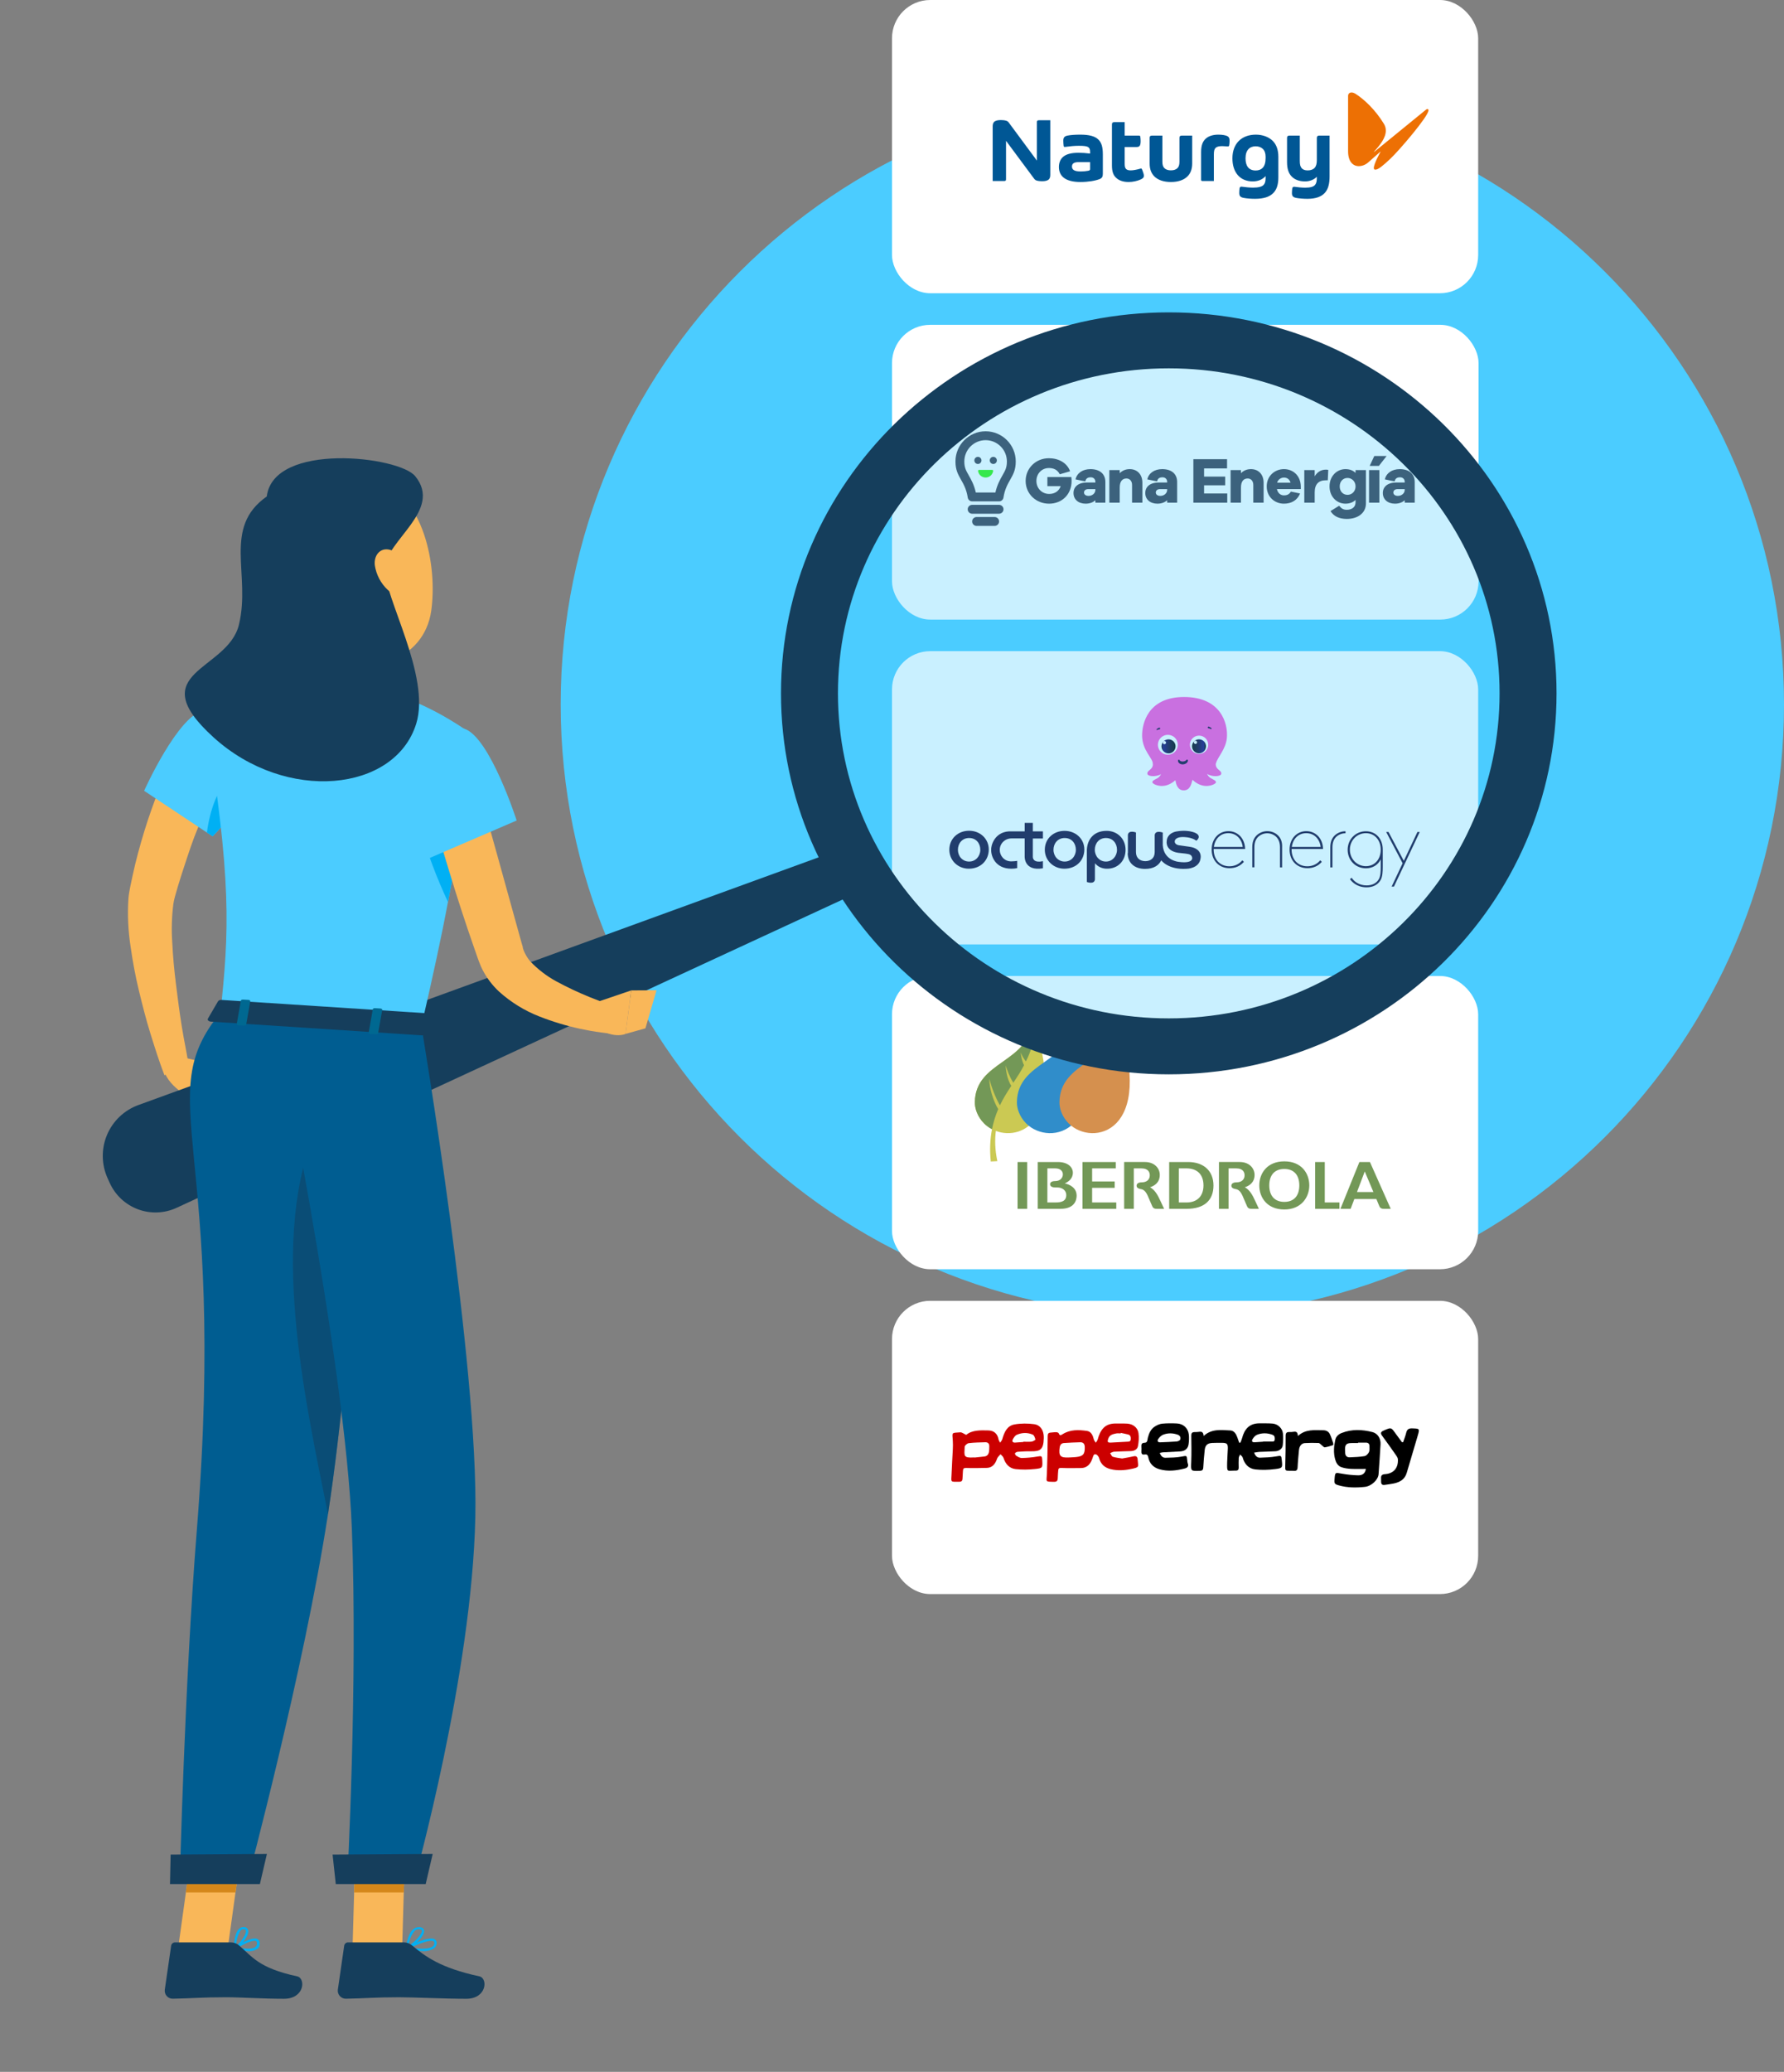 <svg fill="none" height="325" viewBox="0 0 280 325" width="280" xmlns="http://www.w3.org/2000/svg">
<rect x="0" y="0" width="280" height="325" fill="#808080" stroke="none"/>
<g clip-path="url(#clip0_1601_14269)">
<path d="M184 206.5C237.019 206.5 280 163.519 280 110.5C280 57.481 237.019 14.5 184 14.5C130.981 14.5 88 57.481 88 110.5C88 163.519 130.981 206.5 184 206.5Z" fill="#4BCCFF"></path>
<rect fill="white" height="46" rx="6" width="92" x="140"></rect>
<path d="M223.795 17.215C223.891 17.13 223.976 17.098 224.04 17.098C224.136 17.098 224.2 17.172 224.2 17.311C224.2 18.238 219.575 23.63 218.221 24.899C217.113 25.943 216.324 26.614 215.866 26.614C215.717 26.614 215.621 26.539 215.621 26.359C215.621 25.666 216.665 23.833 216.665 23.833V23.779L214.736 25.485C214.289 25.879 213.745 26.06 213.255 26.06C212.36 26.06 211.582 25.357 211.582 23.737V15.052C211.582 14.689 211.827 14.508 212.136 14.508C212.317 14.508 212.53 14.583 212.743 14.71C214.097 15.574 215.855 17.204 217.209 19.432C217.422 19.783 217.507 20.135 217.507 20.486C217.507 21.616 216.601 22.756 215.664 23.779V23.843L223.795 17.215Z" fill="#ED7004"></path>
<path d="M169.518 21.121C168.746 21.121 168.045 21.172 167.547 21.27C167.049 21.369 166.888 21.599 166.888 22.059C166.888 22.339 166.912 22.69 166.944 22.904C166.963 23.026 167.03 23.067 167.189 23.044C167.97 22.934 168.669 22.871 169.319 22.871C170.159 22.871 170.589 22.924 170.832 23.107C171.022 23.249 171.09 23.477 171.09 23.848V24.088C170.476 24.009 169.782 23.963 169.287 23.963C168.12 23.963 167.295 24.187 166.795 24.658C166.406 25.024 166.196 25.559 166.196 26.199C166.196 27.631 167.219 28.551 169.571 28.551C170.769 28.551 171.91 28.363 172.59 28.091C172.961 27.942 173.091 27.714 173.091 27.265V24.245C173.091 23.05 172.881 22.358 172.374 21.874C171.831 21.356 170.945 21.121 169.518 21.121M171.09 26.526C171.09 26.68 171.015 26.744 170.794 26.788C170.457 26.854 170.034 26.895 169.627 26.895C168.588 26.895 168.247 26.611 168.247 26.122C168.247 25.926 168.305 25.778 168.417 25.667C168.582 25.503 168.879 25.428 169.326 25.428H171.09L171.09 26.526ZM162.743 19.152V25.193C161.155 23.043 159.453 20.739 158.345 19.249C158.223 19.085 158.122 18.995 157.918 18.934C157.683 18.865 157.365 18.833 157.111 18.833C156.601 18.833 156.235 18.915 156.025 19.123C155.874 19.273 155.8 19.504 155.8 19.834V28.399H157.592C157.829 28.399 157.896 28.327 157.896 28.108V22.089C159.35 24.052 161.042 26.339 162.294 28.014C162.418 28.179 162.53 28.271 162.721 28.328C162.957 28.397 163.275 28.429 163.528 28.429C164.038 28.429 164.404 28.348 164.614 28.14C164.766 27.99 164.84 27.759 164.84 27.428V18.864H163.044C162.833 18.864 162.743 18.941 162.743 19.152M179.238 26.562C179.2 26.477 179.161 26.436 179.087 26.436C179.062 26.436 179.027 26.443 178.975 26.457C178.451 26.608 177.867 26.726 177.473 26.726C177.107 26.726 176.881 26.654 176.736 26.506C176.578 26.344 176.52 26.095 176.52 25.689V23.062H178.375C178.658 23.062 178.812 22.991 178.904 22.83C178.989 22.679 179.025 22.45 179.025 22.125C179.025 21.884 179 21.577 178.969 21.425C178.947 21.313 178.889 21.272 178.747 21.272H176.52V19.163H174.9C174.609 19.163 174.519 19.281 174.519 19.536V25.956C174.519 26.907 174.734 27.461 175.139 27.858C175.591 28.302 176.249 28.55 177.138 28.55C177.812 28.55 178.481 28.391 178.996 28.168C179.394 27.996 179.535 27.83 179.535 27.571C179.535 27.47 179.511 27.358 179.475 27.233C179.423 27.058 179.322 26.749 179.237 26.561M207.024 21.272C206.786 21.272 206.677 21.402 206.677 21.645V25.114C206.677 25.683 206.571 26.07 206.332 26.33C206.089 26.594 205.711 26.731 205.24 26.731C204.816 26.731 204.505 26.612 204.306 26.39C204.091 26.148 204.004 25.812 204.004 25.239V21.272H202.357C202.087 21.272 202.003 21.426 202.003 21.631V25.431C202.003 26.491 202.248 27.193 202.733 27.691C203.206 28.177 203.907 28.456 204.833 28.456C205.652 28.456 206.315 28.115 206.677 27.727V27.912C206.677 28.392 206.612 28.752 206.401 29.001C206.147 29.3 205.673 29.441 204.845 29.441C204.305 29.441 203.667 29.372 203.161 29.3C202.944 29.269 202.846 29.391 202.818 29.581C202.793 29.745 202.77 30.058 202.77 30.267C202.77 30.701 202.893 30.936 203.435 31.044C203.891 31.134 204.611 31.188 205.207 31.188C206.486 31.188 207.367 30.862 207.907 30.284C208.459 29.692 208.679 28.841 208.679 27.64V21.272L207.024 21.272ZM197.117 21.121C194.86 21.121 193.429 22.532 193.429 24.84C193.429 27.004 194.582 28.456 196.632 28.456C197.495 28.456 198.18 28.132 198.637 27.621V27.93C198.637 28.43 198.552 28.773 198.316 29.015C198.032 29.303 197.47 29.432 196.669 29.432C196.14 29.432 195.466 29.366 194.893 29.284C194.702 29.256 194.58 29.331 194.546 29.562C194.518 29.764 194.502 30.064 194.502 30.248C194.502 30.721 194.642 30.931 195.179 31.039C195.664 31.137 196.354 31.187 196.966 31.187C198.348 31.187 199.266 30.879 199.856 30.27C200.396 29.713 200.638 28.905 200.638 27.853V24.601C200.638 23.487 200.322 22.679 199.776 22.12C199.154 21.483 198.163 21.121 197.117 21.121M198.637 24.78C198.637 25.481 198.493 26.009 198.169 26.339C197.917 26.596 197.551 26.744 197.08 26.744C195.953 26.744 195.487 25.983 195.487 24.84C195.487 23.544 196.142 22.95 197.078 22.95C197.543 22.95 197.94 23.102 198.205 23.36C198.489 23.637 198.637 24.05 198.637 24.58L198.637 24.78ZM185.115 21.645V25.376C185.115 25.857 185.011 26.166 184.8 26.375C184.577 26.595 184.237 26.721 183.775 26.721C183.314 26.721 182.974 26.595 182.751 26.375C182.54 26.166 182.436 25.857 182.436 25.376V21.272H180.818C180.528 21.272 180.436 21.39 180.436 21.645V25.636C180.436 26.537 180.698 27.198 181.179 27.675C181.755 28.245 182.645 28.55 183.775 28.55C184.906 28.55 185.795 28.245 186.372 27.675C186.853 27.198 187.116 26.537 187.116 25.636V21.272H185.496C185.206 21.272 185.115 21.39 185.115 21.645M192.567 21.324C192.313 21.215 191.83 21.121 191.228 21.121C190.439 21.121 189.735 21.309 189.246 21.747C188.791 22.152 188.515 22.762 188.515 23.845V28.2C188.515 28.345 188.603 28.399 188.72 28.399H190.516V24.221C190.516 23.662 190.596 23.407 190.774 23.218C190.966 23.013 191.3 22.922 191.826 22.922C192.026 22.922 192.333 22.942 192.67 22.968C192.837 22.98 192.891 22.929 192.919 22.795C192.954 22.628 192.984 22.327 192.984 22.075C192.984 21.676 192.867 21.453 192.568 21.324" fill="#005795"></path>
<rect fill="white" height="46.237" rx="6" width="92.061" x="140" y="50.954"></rect>
<path clip-rule="evenodd" d="M168.145 74.834C168.176 75.078 168.186 75.282 168.186 75.455C168.186 77.523 166.709 79.01 164.652 79.01C162.584 79.01 160.975 77.451 160.975 75.445C160.975 73.448 162.574 71.88 164.621 71.88C166.139 71.88 167.473 72.593 167.952 73.927L166.332 74.396C165.935 73.622 165.283 73.418 164.621 73.418C163.511 73.418 162.665 74.294 162.665 75.445C162.665 76.606 163.531 77.482 164.672 77.482C165.568 77.482 166.22 77.014 166.475 76.26H164.387V74.834H168.145Z" fill="#363546" fill-rule="evenodd"></path>
<path clip-rule="evenodd" d="M171.92 76.839V76.727H170.8C170.392 76.727 170.137 76.941 170.137 77.257C170.137 77.583 170.423 77.786 170.85 77.786C171.411 77.786 171.92 77.409 171.92 76.839ZM173.489 75.617V78.856H171.92V78.479C171.563 78.784 171.075 79.009 170.392 79.009C169.251 79.009 168.487 78.347 168.487 77.338C168.487 76.34 169.251 75.688 170.616 75.688H171.92V75.586C171.92 75.159 171.625 74.873 171.197 74.873C170.708 74.873 170.423 75.067 170.341 75.515L168.803 75.199C169.027 74.211 169.924 73.59 171.146 73.59C172.582 73.59 173.489 74.313 173.489 75.617Z" fill="#363546" fill-rule="evenodd"></path>
<path clip-rule="evenodd" d="M179.297 75.719V78.856H177.677V76.065C177.677 75.464 177.321 75.057 176.801 75.057C176.16 75.057 175.742 75.495 175.742 76.483V78.856H174.112V73.743H175.742V74.231C176.129 73.824 176.669 73.59 177.311 73.59C178.502 73.59 179.297 74.435 179.297 75.719Z" fill="#363546" fill-rule="evenodd"></path>
<path clip-rule="evenodd" d="M183.186 76.839V76.727H182.065C181.658 76.727 181.403 76.941 181.403 77.257C181.403 77.583 181.688 77.786 182.116 77.786C182.676 77.786 183.186 77.409 183.186 76.839ZM184.754 75.617V78.856H183.186V78.479C182.829 78.784 182.34 79.009 181.658 79.009C180.517 79.009 179.753 78.347 179.753 77.338C179.753 76.34 180.517 75.688 181.882 75.688H183.186V75.586C183.186 75.159 182.89 74.873 182.463 74.873C181.973 74.873 181.688 75.067 181.607 75.515L180.069 75.199C180.293 74.211 181.189 73.59 182.411 73.59C183.848 73.59 184.754 74.313 184.754 75.617Z" fill="#363546" fill-rule="evenodd"></path>
<path clip-rule="evenodd" d="M192.618 78.857H187.301V72.032H192.587V73.479H188.981V74.762H192.292V76.127H188.981V77.41H192.618V78.857Z" fill="#363546" fill-rule="evenodd"></path>
<path clip-rule="evenodd" d="M198.325 75.719V78.856H196.706V76.065C196.706 75.464 196.349 75.057 195.83 75.057C195.188 75.057 194.77 75.495 194.77 76.483V78.856H193.141V73.743H194.77V74.231C195.157 73.824 195.697 73.59 196.339 73.59C197.531 73.59 198.325 74.435 198.325 75.719Z" fill="#363546" fill-rule="evenodd"></path>
<path clip-rule="evenodd" d="M200.442 75.719H202.551C202.398 75.169 201.991 74.914 201.522 74.914C201.064 74.914 200.595 75.199 200.442 75.719ZM204.16 76.717H200.412C200.544 77.328 200.962 77.705 201.512 77.705C201.889 77.705 202.327 77.613 202.602 77.114L204.048 77.409C203.61 78.489 202.683 79.009 201.512 79.009C200.035 79.009 198.812 77.919 198.812 76.299C198.812 74.69 200.035 73.59 201.522 73.59C202.968 73.59 204.129 74.629 204.16 76.299V76.717Z" fill="#363546" fill-rule="evenodd"></path>
<path clip-rule="evenodd" d="M208.47 73.712L208.398 75.341H208.103C206.962 75.341 206.341 75.932 206.341 77.257V78.856H204.711V73.742H206.341V74.72C206.707 74.109 207.268 73.671 208.103 73.671C208.246 73.671 208.347 73.681 208.47 73.712Z" fill="#363546" fill-rule="evenodd"></path>
<path clip-rule="evenodd" d="M212.755 76.299C212.755 75.515 212.165 74.975 211.503 74.975C210.79 74.975 210.27 75.515 210.27 76.299C210.27 77.094 210.79 77.623 211.503 77.623C212.165 77.623 212.755 77.094 212.755 76.299ZM214.385 78.958C214.385 80.537 213.041 81.402 211.38 81.402C210.209 81.402 209.323 80.995 208.824 80.17L210.178 79.334C210.555 79.793 210.851 79.966 211.38 79.966C212.114 79.966 212.755 79.599 212.755 78.795V78.418C212.368 78.795 211.839 79.009 211.167 79.009C209.812 79.009 208.671 77.919 208.671 76.299C208.671 74.69 209.812 73.59 211.167 73.59C211.839 73.59 212.368 73.804 212.755 74.18V73.743H214.385V78.958Z" fill="#363546" fill-rule="evenodd"></path>
<path clip-rule="evenodd" d="M214.973 73.081L215.696 71.533H217.631L216.419 73.081H214.973ZM214.871 78.857H216.491V73.743H214.871V78.857Z" fill="#363546" fill-rule="evenodd"></path>
<path clip-rule="evenodd" d="M220.471 76.839V76.727H219.35C218.943 76.727 218.688 76.941 218.688 77.257C218.688 77.583 218.973 77.786 219.401 77.786C219.961 77.786 220.471 77.409 220.471 76.839ZM222.039 75.617V78.856H220.471V78.479C220.114 78.784 219.625 79.009 218.943 79.009C217.802 79.009 217.038 78.347 217.038 77.338C217.038 76.34 217.802 75.688 219.167 75.688H220.471V75.586C220.471 75.159 220.175 74.873 219.748 74.873C219.258 74.873 218.973 75.067 218.892 75.515L217.354 75.199C217.578 74.211 218.474 73.59 219.697 73.59C221.133 73.59 222.039 74.313 222.039 75.617Z" fill="#363546" fill-rule="evenodd"></path>
<path clip-rule="evenodd" d="M153.654 73.711C153.564 73.711 153.495 73.791 153.507 73.88C153.59 74.461 154.089 74.907 154.692 74.907C155.295 74.907 155.794 74.461 155.877 73.88C155.889 73.791 155.82 73.711 155.73 73.711H153.654Z" fill="#2EF302" fill-rule="evenodd"></path>
<path clip-rule="evenodd" d="M153.484 71.665C153.176 71.665 152.926 71.915 152.926 72.223C152.926 72.532 153.176 72.782 153.484 72.782C153.792 72.782 154.042 72.532 154.042 72.223C154.042 71.915 153.792 71.665 153.484 71.665Z" fill="#363546" fill-rule="evenodd"></path>
<path clip-rule="evenodd" d="M155.901 71.665C155.593 71.665 155.343 71.915 155.343 72.223C155.343 72.532 155.593 72.782 155.901 72.782C156.209 72.782 156.459 72.532 156.459 72.223C156.459 71.915 156.209 71.665 155.901 71.665Z" fill="#363546" fill-rule="evenodd"></path>
<path clip-rule="evenodd" d="M157.347 74.551C156.965 75.224 156.502 76.038 156.228 77.256H153.155C152.882 76.039 152.419 75.224 152.037 74.551C151.61 73.8 151.352 73.346 151.352 72.386C151.352 70.544 152.85 69.046 154.692 69.046C156.533 69.046 158.032 70.544 158.032 72.386C158.032 73.347 157.774 73.8 157.347 74.551ZM154.692 67.654C152.083 67.654 149.961 69.777 149.961 72.386C149.961 73.714 150.362 74.42 150.827 75.239C151.232 75.951 151.69 76.757 151.891 78.058C151.944 78.397 152.236 78.647 152.579 78.647H156.804C157.147 78.647 157.439 78.397 157.492 78.058C157.694 76.757 158.152 75.951 158.557 75.239C159.022 74.421 159.423 73.714 159.423 72.386C159.423 69.777 157.301 67.654 154.692 67.654Z" fill="#363546" fill-rule="evenodd"></path>
<path clip-rule="evenodd" d="M156.804 79.193H152.579C152.194 79.193 151.883 79.505 151.883 79.889C151.883 80.273 152.194 80.585 152.579 80.585H156.804C157.188 80.585 157.5 80.273 157.5 79.889C157.5 79.505 157.188 79.193 156.804 79.193Z" fill="#363546" fill-rule="evenodd"></path>
<path clip-rule="evenodd" d="M156.109 81.103H153.275C152.891 81.103 152.579 81.415 152.579 81.799C152.579 82.183 152.891 82.495 153.275 82.495H156.109C156.493 82.495 156.805 82.183 156.805 81.799C156.805 81.415 156.493 81.103 156.109 81.103Z" fill="#363546" fill-rule="evenodd"></path>
<rect fill="white" height="46" rx="6" width="92" x="140" y="102.145"></rect>
<path d="M155.188 133.253C155.188 134.925 153.954 136.268 152.054 136.268C150.329 136.268 149 134.958 149 133.3C149 131.547 150.36 130.316 152.102 130.316C153.843 130.316 155.188 131.581 155.188 133.253ZM152.102 135.148C153.13 135.148 153.859 134.311 153.859 133.3C153.859 132.29 153.209 131.453 152.102 131.453C151.026 131.453 150.345 132.29 150.345 133.3C150.346 134.311 151.057 135.148 152.102 135.148Z" fill="#10002F"></path>
<path d="M170.187 133.254C170.187 134.926 168.953 136.269 167.053 136.269C165.328 136.269 163.983 134.959 163.983 133.301C163.983 131.548 165.344 130.333 167.085 130.333C168.826 130.333 170.187 131.581 170.187 133.254ZM167.101 135.148C168.13 135.148 168.858 134.311 168.858 133.301C168.858 132.291 168.209 131.454 167.101 131.454C166.025 131.454 165.344 132.291 165.344 133.301C165.345 134.311 166.072 135.148 167.101 135.148Z" fill="#10002F"></path>
<path d="M177.023 133.838C177.023 133.838 177.023 131.565 177.023 130.964C177.133 130.143 178.288 130.586 178.288 130.586V133.664C178.288 134.627 178.954 135.085 179.76 135.085C180.567 135.085 181.231 134.627 181.231 133.664C181.231 133.664 181.231 131.565 181.231 130.982C181.341 130.16 182.496 130.603 182.496 130.603V132.577C182.654 135.007 184.996 135.196 184.996 135.196C187.322 135.512 187.116 134.564 187.116 134.564C187.053 134.092 186.706 133.98 186.072 133.901C185.693 133.853 185.359 133.822 185.359 133.822C182.86 133.664 183.112 132.022 183.112 132.022C183.144 130.633 184.631 130.428 184.631 130.428C185.944 130.192 186.878 130.428 186.878 130.428C188.919 130.854 187.922 131.817 187.748 131.88C187.748 131.88 187.211 131.376 185.928 131.311C184.362 131.216 184.378 131.959 184.378 131.959C184.331 132.495 185.027 132.591 185.027 132.591L186.704 132.827C188.698 133.111 188.445 134.516 188.445 134.516C188.319 136.284 186.214 136.284 186.214 136.284C183.334 136.457 182.259 134.958 182.259 134.958C181.864 135.764 181.057 136.3 179.712 136.3C178.115 136.3 176.991 135.416 176.991 133.806" fill="#10002F"></path>
<path d="M158.337 130.413C156.042 130.571 155.505 132.702 155.568 133.334C155.537 134.265 156.186 136.27 158.733 136.27C159.065 136.27 159.383 136.239 159.651 136.176V135.039C159.414 135.087 159.114 135.102 158.765 135.118C157.578 135.15 156.897 134.171 156.913 133.318C156.913 132.324 157.72 131.518 158.765 131.518H160.822V134.327C160.822 134.327 160.68 136.71 163.687 136.206V135.085C162.01 135.448 162.105 134.39 162.105 134.39V131.532H163.687V130.412H162.105V129.086H160.824V130.412H158.337V130.413Z" fill="#10002F"></path>
<path d="M171.848 137.973C171.737 138.794 170.582 138.351 170.582 138.351V133.301C170.661 131.691 171.626 130.364 173.621 130.333C175.378 130.301 176.643 131.595 176.659 133.269C176.675 135.038 175.425 136.348 173.605 136.269C172.955 136.237 172.307 135.969 171.863 135.416C171.848 135.4 171.848 137.389 171.848 137.973ZM173.573 135.148C174.586 135.148 175.314 134.311 175.314 133.301C175.314 132.29 174.665 131.453 173.573 131.453C172.497 131.453 171.832 132.29 171.832 133.301C171.832 134.311 172.56 135.148 173.573 135.148Z" fill="#10002F"></path>
<path d="M194.934 135.005C194.445 135.573 193.748 135.889 192.956 135.889C192.212 135.889 191.596 135.621 191.136 135.131C190.725 134.658 190.487 134.011 190.487 133.284V133.174H195.423V133.126C195.391 132.368 195.138 131.69 194.678 131.184C194.189 130.664 193.539 130.379 192.795 130.379C191.277 130.379 190.169 131.594 190.169 133.268C190.169 134.989 191.324 136.189 192.969 136.189C193.871 136.189 194.645 135.858 195.2 135.226L195.232 135.194L194.995 134.958L194.934 135.005ZM190.52 132.858C190.694 131.548 191.58 130.696 192.782 130.696C193.4 130.696 193.953 130.916 194.364 131.344C194.743 131.738 194.982 132.275 195.045 132.858H190.52Z" fill="#10002F"></path>
<path d="M200.646 131.106C200.204 130.648 199.57 130.379 198.905 130.379C198.24 130.379 197.608 130.647 197.164 131.106C196.753 131.547 196.546 132.116 196.546 132.906V136.047H196.878V132.921C196.878 132.226 197.052 131.722 197.415 131.328C197.778 130.95 198.333 130.711 198.886 130.711C199.439 130.711 200.009 130.948 200.357 131.328C200.72 131.722 200.894 132.228 200.894 132.921V136.063H201.226V132.921C201.262 132.132 201.057 131.548 200.646 131.106Z" fill="#10002F"></path>
<path d="M211.153 130.396C210.488 130.396 209.856 130.664 209.412 131.123C209.001 131.564 208.794 132.133 208.794 132.923V136.065H209.126V132.923C209.126 132.228 209.3 131.724 209.663 131.33C210.026 130.951 210.581 130.713 211.134 130.713H211.181V130.398C211.185 130.396 211.153 130.396 211.153 130.396Z" fill="#10002F"></path>
<path d="M207.164 135.005C206.674 135.573 205.977 135.889 205.186 135.889C204.441 135.889 203.825 135.621 203.365 135.131C202.955 134.658 202.716 134.011 202.716 133.284V133.174H207.652V133.126C207.621 132.368 207.368 131.69 206.908 131.184C206.418 130.664 205.769 130.379 205.025 130.379C203.506 130.379 202.398 131.594 202.398 133.268C202.398 134.989 203.553 136.189 205.198 136.189C206.101 136.189 206.875 135.858 207.429 135.226L207.461 135.194L207.224 134.958L207.164 135.005ZM202.751 132.858C202.925 131.548 203.811 130.696 205.013 130.696C205.631 130.696 206.184 130.916 206.595 131.344C206.974 131.738 207.213 132.275 207.276 132.858H202.751Z" fill="#10002F"></path>
<path d="M222.466 130.507L220.33 135.037L217.925 130.507H217.562L220.14 135.415L218.415 139.077H218.78L222.829 130.507H222.466Z" fill="#10002F"></path>
<path d="M214.38 130.396C213.589 130.396 212.862 130.696 212.323 131.249C211.802 131.785 211.516 132.512 211.516 133.301C211.516 134.091 211.8 134.816 212.323 135.354C212.844 135.905 213.589 136.206 214.38 136.206C215.425 136.206 216.264 135.702 216.706 134.802V136.002C216.706 136.665 216.69 137.422 216.406 137.912C216.043 138.544 215.362 138.891 214.491 138.891C213.32 138.891 212.528 138.275 212.181 137.739L212.149 137.691L211.881 137.896L211.896 137.928C212.102 138.227 212.893 139.19 214.475 139.19C215.472 139.19 216.232 138.812 216.675 138.07C216.991 137.534 217.022 136.712 217.022 135.97V133.335V133.319V133.303C217.038 131.58 215.946 130.396 214.38 130.396ZM216.706 133.284C216.706 134.815 215.741 135.872 214.38 135.872C212.972 135.872 211.865 134.736 211.865 133.284C211.865 131.832 212.972 130.696 214.38 130.696C215.741 130.696 216.706 131.769 216.706 133.284Z" fill="#10002F"></path>
<path d="M190.854 119.736C191.047 118.834 192.387 117.548 192.556 115.776C192.774 113.458 191.596 109.336 185.845 109.336C180.094 109.336 179.253 113.593 179.253 115.365C179.253 117.745 181.004 118.97 180.923 119.816L180.942 119.835C180.986 120.749 180.026 120.805 180.076 121.364C180.12 121.806 181.365 121.917 182.227 121.445C182.089 121.706 181.903 121.941 181.659 122.072C181.217 122.321 180.861 122.439 180.861 122.712C180.861 122.985 182.189 123.675 183.56 123.004C183.895 122.843 184.203 122.635 184.477 122.382C184.488 122.423 184.496 122.464 184.502 122.507C184.57 122.898 184.794 123.981 185.779 123.981C186.763 123.981 186.962 123.03 187.125 122.464L187.163 122.321C187.447 122.603 187.777 122.835 188.141 123.005C189.512 123.677 190.846 122.986 190.846 122.713C190.846 122.441 190.484 122.323 190.042 122.074C189.786 121.936 189.587 121.683 189.449 121.402C190.309 121.924 191.636 121.818 191.68 121.364C191.736 120.792 190.727 120.749 190.821 119.766L190.854 119.736Z" fill="#FF48D3"></path>
<path d="M183.296 118.389C184.16 118.389 184.86 117.69 184.86 116.828C184.86 115.966 184.16 115.268 183.296 115.268C182.432 115.268 181.731 115.966 181.731 116.828C181.731 117.69 182.432 118.389 183.296 118.389Z" fill="white"></path>
<path d="M183.402 118.178C184.011 118.178 184.505 117.685 184.505 117.078C184.505 116.47 184.011 115.978 183.402 115.978C182.793 115.978 182.299 116.47 182.299 117.078C182.299 117.685 182.793 118.178 183.402 118.178Z" fill="url(#paint0_linear_1601_14269)"></path>
<path d="M182.76 116.741C182.898 116.741 183.01 116.63 183.01 116.492C183.01 116.355 182.898 116.243 182.76 116.243C182.623 116.243 182.511 116.355 182.511 116.492C182.511 116.63 182.623 116.741 182.76 116.741Z" fill="white"></path>
<path d="M188.192 118.264C188.987 118.264 189.632 117.621 189.632 116.828C189.632 116.034 188.987 115.392 188.192 115.392C187.397 115.392 186.753 116.034 186.753 116.828C186.753 117.621 187.397 118.264 188.192 118.264Z" fill="white"></path>
<path d="M188.187 118.164C188.793 118.164 189.284 117.675 189.284 117.07C189.284 116.466 188.793 115.977 188.187 115.977C187.582 115.977 187.091 116.466 187.091 117.07C187.091 117.675 187.582 118.164 188.187 118.164Z" fill="url(#paint1_linear_1601_14269)"></path>
<path d="M187.626 116.697C187.767 116.697 187.882 116.583 187.882 116.442C187.882 116.301 187.767 116.187 187.626 116.187C187.485 116.187 187.37 116.301 187.37 116.442C187.37 116.583 187.485 116.697 187.626 116.697Z" fill="white"></path>
<path d="M189.738 113.987L189.844 114.037L189.944 114.088L190.043 114.143C190.08 114.17 190.113 114.201 190.143 114.236C190.17 114.276 190.162 114.331 190.124 114.361C190.092 114.383 190.05 114.383 190.018 114.361L190.005 114.348L189.944 114.316L189.857 114.285L189.764 114.26L189.67 114.241C189.596 114.228 189.547 114.159 189.558 114.085C189.574 114.014 189.642 113.968 189.715 113.979L189.738 113.987Z" fill="#10002F"></path>
<path d="M181.969 114.41L181.876 114.423L181.783 114.442L181.69 114.473C181.664 114.478 181.641 114.489 181.622 114.505H181.609C181.579 114.527 181.538 114.52 181.516 114.492C181.5 114.467 181.5 114.435 181.516 114.412C181.544 114.38 181.576 114.35 181.609 114.325L181.702 114.257L181.802 114.207C181.833 114.186 181.867 114.17 181.901 114.156H181.908C181.974 114.129 182.051 114.159 182.081 114.224C182.105 114.29 182.075 114.364 182.013 114.397L181.969 114.41Z" fill="#10002F"></path>
<path d="M185.16 119.278C185.182 119.308 185.207 119.335 185.234 119.358L185.352 119.413C185.446 119.447 185.545 119.462 185.645 119.458C185.752 119.45 185.856 119.428 185.956 119.39C186 119.374 186.041 119.354 186.081 119.328C186.109 119.311 186.134 119.287 186.155 119.261L186.223 119.193C186.269 119.141 186.348 119.136 186.398 119.182C186.4 119.183 186.401 119.185 186.403 119.186C186.425 119.205 186.439 119.232 186.441 119.261C186.447 119.319 186.441 119.379 186.422 119.434C186.406 119.483 186.383 119.529 186.354 119.571C186.297 119.642 186.228 119.703 186.149 119.751C186.003 119.844 185.836 119.896 185.662 119.901C185.485 119.915 185.308 119.871 185.158 119.776C185.074 119.726 185.005 119.658 184.953 119.577C184.899 119.488 184.877 119.382 184.891 119.279C184.9 119.212 184.962 119.163 185.03 119.172C185.033 119.172 185.036 119.174 185.039 119.174C185.077 119.177 185.112 119.198 185.133 119.229L185.16 119.278Z" fill="#10002F"></path>
<rect fill="white" height="46" rx="6" width="92" x="140" y="153.099"></rect>
<path clip-rule="evenodd" d="M162.125 159.955C161.584 166.813 153.117 166.346 153.001 172.877C152.982 173.832 153.386 175.162 154.465 176.239C154.827 176.599 155.242 176.902 155.697 177.136C155.411 178.593 155.305 180.263 155.504 182.2L156.533 182.146C156.156 180.36 156.121 178.794 156.302 177.405C160.623 179.02 167.372 175.3 162.125 159.955Z" fill="#CBC953" fill-rule="evenodd"></path>
<path clip-rule="evenodd" d="M156.672 173.978C155.974 172.875 155.247 170.731 155.286 169.24L155.288 169.239C155.586 170.519 156.27 172.229 156.937 173.388C157.466 172.28 158.09 171.294 158.723 170.333C158.016 169.271 157.836 167.523 157.847 167.179C157.847 167.175 157.855 167.175 157.859 167.171C158.045 167.778 158.396 168.816 159.044 169.85C159.643 168.945 160.23 168.057 160.723 167.101C160.404 166.448 160.196 165.429 160.216 165.098H160.218C160.352 165.547 160.719 166.135 161.014 166.5C161.665 165.213 161.994 164.145 162.137 163.463C162.298 162.402 162.312 161.247 162.125 159.954C161.584 166.812 153.117 166.346 153.001 172.877C152.982 173.831 153.386 175.162 154.465 176.239C154.827 176.599 155.242 176.901 155.697 177.135C155.908 176.051 156.235 174.992 156.672 173.978Z" fill="#739857" fill-rule="evenodd"></path>
<path clip-rule="evenodd" d="M168.727 159.955C168.187 166.813 159.72 166.346 159.602 172.878C159.585 173.832 159.989 175.163 161.067 176.24C164.744 179.918 174.818 177.769 168.727 159.955Z" fill="#308DCA" fill-rule="evenodd"></path>
<path clip-rule="evenodd" d="M175.406 159.955C174.863 166.813 166.396 166.346 166.281 172.878C166.262 173.832 166.666 175.163 167.744 176.24C171.421 179.918 181.496 177.769 175.406 159.955Z" fill="#D5904E" fill-rule="evenodd"></path>
<path clip-rule="evenodd" d="M195.378 186.235C195.934 186.066 196.906 185.588 196.906 184.298C196.906 183.294 196.107 182.279 194.577 182.279H191.316V189.622H192.827V183.278H194.019C195.164 183.278 195.336 183.961 195.336 184.367C195.336 185.045 194.848 185.469 194.064 185.469C193.556 185.47 193.264 185.668 193.264 186.004C193.264 186.194 193.384 186.437 193.943 186.525C194.635 186.631 194.915 187.308 195.269 188.162C195.269 188.162 195.576 188.885 195.68 189.118C195.785 189.35 195.881 189.623 196.405 189.623H197.583L197.062 188.502C196.542 187.349 196.127 186.669 195.378 186.235ZM180.501 186.235C181.057 186.066 182.028 185.588 182.028 184.298C182.028 183.294 181.23 182.279 179.701 182.279H176.438V189.622H177.95V183.278H179.142C180.287 183.278 180.458 183.961 180.458 184.367C180.458 185.045 179.972 185.469 179.187 185.469C178.678 185.47 178.388 185.668 178.388 186.004C178.388 186.194 178.506 186.437 179.065 186.525C179.759 186.631 180.038 187.308 180.392 188.162C180.392 188.162 180.698 188.885 180.804 189.118C180.908 189.35 181.004 189.623 181.528 189.623H182.706L182.186 188.502C181.664 187.349 181.25 186.669 180.501 186.235ZM159.709 182.28H161.222V189.622H159.709V182.28ZM171.409 186.331H174.952V185.332H171.409V183.278H175.123V182.28H169.898V189.622H175.201V188.622H171.409V186.331ZM186.477 182.28H183.503V189.622H186.262C188.968 189.622 190.456 188.323 190.456 185.962C190.456 183.69 188.931 182.28 186.477 182.28ZM185.014 183.278H186.227C187.918 183.278 188.887 184.252 188.887 185.952C188.887 187.625 187.9 188.623 186.248 188.623H185.013L185.014 183.278ZM201.576 182.177C198.861 182.177 197.646 184.072 197.646 185.951C197.646 187.831 198.861 189.725 201.576 189.725C204.268 189.725 205.495 187.77 205.495 185.951C205.495 184.072 204.283 182.177 201.576 182.177ZM201.576 188.534C200.075 188.534 199.213 187.592 199.213 185.952C199.213 184.31 200.075 183.369 201.576 183.369C203.07 183.369 203.927 184.31 203.927 185.952C203.926 187.592 203.07 188.534 201.576 188.534ZM167.117 185.631C167.653 185.404 168.386 184.92 168.386 183.961C168.386 183.124 167.655 182.28 166.024 182.28H162.877V189.622H166.445C168.731 189.622 168.977 188.179 168.977 187.557C168.977 186.272 167.834 185.799 167.117 185.631ZM164.387 183.278H165.614C166.5 183.278 166.817 183.764 166.817 184.216C166.817 184.726 166.44 185.27 165.614 185.27C165.103 185.27 164.811 185.453 164.811 185.769C164.811 185.917 164.89 186.263 165.606 186.267L165.955 186.271C166.765 186.271 167.353 186.768 167.353 187.456C167.353 188.49 166.465 188.622 165.693 188.622H164.386L164.387 183.278ZM215.013 182.28H213.358L210.384 189.622H211.984C211.984 189.622 212.506 188.239 212.565 188.085H216.021C216.081 188.228 216.451 189.119 216.451 189.119C216.55 189.355 216.665 189.623 217.173 189.623H218.276L215.013 182.28ZM212.98 186.986C213.056 186.786 214.007 184.272 214.199 183.762C214.408 184.257 215.426 186.677 215.557 186.986H212.98ZM207.925 188.622V182.28H206.41V189.622H210.222L210.227 188.622H207.925Z" fill="#739857" fill-rule="evenodd"></path>
<rect fill="white" height="46" rx="6" width="92" x="140" y="204.053"></rect>
<path d="M176.12 228.788C176.783 228.664 177.334 228.585 177.873 228.454C178.318 228.345 178.521 228.493 178.553 228.937C178.636 230.154 178.901 230.152 177.48 230.442C176.426 230.658 175.37 230.714 174.318 230.459C173.395 230.235 172.766 229.692 172.508 228.736C172.446 228.504 172.228 228.209 172.02 228.144C171.651 228.027 171.589 228.382 171.495 228.666C171.2 229.557 170.723 230.269 169.658 230.282C168.636 230.295 167.613 230.312 166.595 230.269C166.264 230.256 166.116 230.316 166.091 230.635C166.061 231.049 166.022 231.462 166.016 231.875C166.009 232.274 165.866 232.452 165.434 232.447C163.989 232.426 164.263 232.465 164.31 231.259C164.389 229.264 164.417 227.264 164.442 225.267C164.445 224.929 164.528 224.754 164.87 224.729C165.176 224.709 165.481 224.654 165.785 224.66C165.92 224.662 166.136 224.744 166.172 224.842C166.321 225.252 166.508 225.143 166.781 224.972C167.972 224.224 169.297 224.273 170.601 224.461C171.276 224.557 171.526 225.188 171.685 225.812C171.732 225.992 171.884 226.146 171.99 226.313C172.089 226.142 172.234 225.983 172.285 225.799C172.675 224.384 173.341 223.249 175.178 223.299C175.753 223.315 176.332 223.283 176.905 223.316C177.82 223.369 178.566 223.935 178.69 224.823C178.782 225.481 178.724 226.184 178.602 226.843C178.504 227.366 178.036 227.606 177.499 227.625C176.618 227.657 175.735 227.668 174.853 227.719C174.643 227.732 174.44 227.867 174.233 227.946C174.37 228.144 174.472 228.457 174.652 228.512C175.15 228.668 175.686 228.715 176.12 228.788ZM167.886 228.619C167.886 228.621 167.886 228.621 167.886 228.623C168.226 228.602 168.57 228.593 168.908 228.557C170.009 228.439 170.283 228.099 170.253 226.981C170.24 226.49 170.02 226.229 169.536 226.242C168.692 226.265 167.848 226.302 167.006 226.359C166.597 226.385 166.377 226.631 166.317 227.054C166.129 228.363 166.416 228.694 167.726 228.628C167.779 228.625 167.833 228.621 167.886 228.619ZM175.907 224.769C175.902 224.795 175.898 224.822 175.892 224.85C175.657 224.85 175.417 224.81 175.191 224.857C174.684 224.964 174.16 225.06 173.951 225.66C173.762 226.199 173.831 226.319 174.389 226.291C175.216 226.248 176.043 226.199 176.869 226.156C177.14 226.142 177.446 226.174 177.475 225.787C177.499 225.449 177.456 225.118 177.052 225.017C176.672 224.923 176.289 224.852 175.907 224.769Z" fill="#CC0000"></path>
<path d="M151.649 225.081C152.571 224.313 153.855 224.354 155.134 224.386C156.01 224.407 156.568 224.916 156.718 225.782C156.75 225.966 156.885 226.133 156.972 226.308C157.087 226.13 157.25 225.964 157.306 225.767C157.609 224.703 158.034 223.659 159.221 223.445C160.23 223.262 161.309 223.268 162.327 223.405C163.16 223.518 163.684 224.177 163.797 225.064C163.819 225.243 163.825 225.423 163.821 225.604C163.787 227.413 163.24 227.687 161.78 227.657C161.096 227.642 160.412 227.687 159.73 227.734C159.576 227.746 159.386 227.849 159.302 227.971C159.261 228.031 159.388 228.292 159.499 228.356C159.768 228.514 160.076 228.715 160.364 228.71C161.168 228.693 161.978 228.625 162.771 228.488C163.49 228.364 163.55 228.36 163.586 229.08C163.641 230.241 163.648 230.309 162.451 230.436C161.444 230.545 160.407 230.56 159.402 230.45C158.406 230.341 157.804 229.643 157.498 228.683C157.43 228.469 157.196 228.307 157.036 228.121C156.882 228.291 156.707 228.447 156.583 228.634C156.476 228.796 156.433 228.997 156.35 229.177C156.059 229.809 155.61 230.245 154.875 230.26C153.8 230.282 152.725 230.309 151.652 230.273C151.286 230.26 151.154 230.35 151.138 230.69C151.117 231.122 151.081 231.553 151.061 231.985C151.045 232.297 150.893 232.436 150.583 232.438C149.088 232.447 149.302 232.535 149.345 231.286C149.39 229.972 149.484 228.661 149.544 227.347C149.565 226.898 149.572 226.445 149.542 225.998C149.45 224.641 149.296 224.784 150.711 224.683C150.97 224.662 151.25 224.903 151.649 225.081ZM152.94 228.621C152.94 228.627 152.941 228.634 152.941 228.64C153.46 228.584 153.979 228.527 154.499 228.473C154.922 228.428 155.14 228.153 155.213 227.774C155.27 227.477 155.264 227.165 155.27 226.861C155.275 226.432 155.035 226.227 154.627 226.241C153.763 226.269 152.896 226.274 152.041 226.381C151.801 226.412 151.418 226.746 151.408 226.955C151.35 228.368 151.141 228.732 152.889 228.621C152.904 228.621 152.921 228.621 152.94 228.621ZM160.621 226.199C160.621 226.184 160.621 226.171 160.621 226.156C161.051 226.156 161.487 226.194 161.912 226.141C162.132 226.113 162.523 225.874 162.506 225.81C162.438 225.53 162.31 225.141 162.094 225.045C161.277 224.688 160.403 224.709 159.589 225.068C159.321 225.186 159.103 225.513 158.958 225.793C158.796 226.105 158.956 226.314 159.33 226.291C159.76 226.263 160.191 226.229 160.621 226.199Z" fill="#CC0000"></path>
<path d="M188.911 225.253C190.205 224.081 191.665 224.331 193.071 224.385C193.695 224.41 194.001 224.928 194.2 225.477C194.3 225.751 194.394 226.029 194.489 226.306C194.553 226.306 194.615 226.307 194.679 226.307C194.769 226.069 194.884 225.838 194.948 225.592C195.316 224.188 196.085 223.243 197.748 223.269C198.413 223.28 199.08 223.252 199.741 223.309C200.566 223.38 201.275 224.053 201.357 224.87C201.417 225.469 201.391 226.086 201.329 226.689C201.275 227.23 200.79 227.615 200.189 227.651C199.345 227.7 198.497 227.709 197.652 227.749C197.394 227.762 197.139 227.822 196.833 227.867C197.021 228.386 197.319 228.675 197.768 228.66C198.608 228.634 199.456 228.602 200.279 228.459C201.079 228.32 201.098 228.277 201.179 229.058C201.301 230.231 201.308 230.304 200.115 230.451C199.093 230.577 198.037 230.614 197.017 230.498C195.964 230.379 195.312 229.656 195.031 228.613C194.984 228.44 194.768 228.312 194.63 228.164C194.557 228.344 194.431 228.521 194.422 228.703C194.394 229.205 194.403 229.71 194.416 230.216C194.424 230.532 194.292 230.689 193.975 230.687C192.539 230.678 192.578 231.043 192.603 229.4C192.614 228.681 192.689 227.963 192.708 227.243C192.729 226.499 192.577 226.343 191.849 226.33C191.327 226.321 190.805 226.328 190.284 226.347C189.531 226.375 189.162 226.696 189.08 227.45C188.98 228.361 188.903 229.278 188.854 230.195C188.834 230.594 188.678 230.714 188.294 230.725C186.862 230.765 186.906 230.778 186.964 229.348C187.02 227.965 186.992 226.578 186.973 225.195C186.968 224.821 187.097 224.658 187.458 224.646C187.691 224.639 187.93 224.645 188.159 224.607C188.565 224.539 188.873 224.599 188.911 225.253ZM198.261 226.153C198.261 226.146 198.261 226.136 198.261 226.129C198.674 226.129 199.087 226.138 199.501 226.125C199.734 226.118 200.044 226.204 200.07 225.813C200.091 225.499 200.085 225.204 199.708 225.065C198.898 224.765 198.08 224.755 197.291 225.067C197.009 225.178 196.761 225.471 196.592 225.742C196.419 226.018 196.496 226.272 196.917 226.242C197.364 226.208 197.813 226.182 198.261 226.153Z" fill="black"></path>
<path d="M214.376 230.422C213.564 230.422 212.792 230.452 212.024 230.411C211.526 230.385 211.013 230.313 210.543 230.153C209.974 229.962 209.697 229.449 209.545 228.893C209.269 227.876 209.35 226.852 209.579 225.843C209.699 225.319 210.081 224.979 210.577 224.785C212.168 224.161 213.797 224.231 215.408 224.644C216.244 224.858 216.727 225.676 216.676 226.557C216.586 228.12 216.483 229.684 216.366 231.247C216.298 232.143 215.242 233.13 214.213 233.239C212.845 233.384 211.482 233.382 210.139 233.006C209.474 232.82 209.4 232.731 209.459 232.023C209.547 230.931 209.54 230.971 210.62 231.17C211.449 231.322 212.298 231.403 213.14 231.426C213.876 231.448 214.282 231.082 214.376 230.422ZM213.151 226.298C213.151 226.318 213.151 226.341 213.151 226.362C212.773 226.362 212.396 226.348 212.02 226.365C211.321 226.397 211.107 226.63 211.101 227.342C211.099 227.54 211.114 227.737 211.127 227.934C211.159 228.395 211.422 228.626 211.87 228.601C212.64 228.562 213.42 228.545 214.175 228.412C214.44 228.365 214.735 228.047 214.861 227.78C214.989 227.51 214.942 227.147 214.938 226.826C214.932 226.486 214.743 226.298 214.391 226.296C213.978 226.296 213.564 226.298 213.151 226.298Z" fill="black"></path>
<path d="M182.015 227.917C182.21 228.392 182.486 228.686 182.92 228.674C183.76 228.654 184.611 228.646 185.431 228.494C186.274 228.338 186.265 228.27 186.344 229.099C186.357 229.242 186.359 229.394 186.41 229.524C186.599 229.995 186.383 230.241 185.955 230.352C184.634 230.694 183.3 230.854 181.964 230.471C181.026 230.202 180.412 229.573 180.224 228.605C180.152 228.237 180.004 228.099 179.655 228.159C179.224 228.235 179.115 228.015 179.143 227.635C179.16 227.402 179.16 227.167 179.143 226.934C179.117 226.559 179.189 226.329 179.655 226.318C180.128 226.307 180.075 225.839 180.154 225.534C180.34 224.817 180.626 224.159 181.272 223.759C181.612 223.548 182.016 223.36 182.407 223.323C183.174 223.25 183.952 223.253 184.72 223.291C185.713 223.34 186.46 224.02 186.581 224.999C186.643 225.51 186.618 226.044 186.547 226.555C186.449 227.261 185.968 227.635 185.243 227.675C184.328 227.724 183.411 227.769 182.496 227.821C182.358 227.834 182.223 227.876 182.015 227.917ZM182.157 226.247C182.999 226.209 183.843 226.188 184.683 226.119C184.882 226.102 185.186 225.963 185.237 225.813C185.344 225.488 185.216 225.185 184.835 225.05C184.078 224.783 183.307 224.766 182.571 225.05C182.268 225.166 181.981 225.439 181.795 225.713C181.562 226.059 181.744 226.29 182.157 226.247Z" fill="black"></path>
<path d="M220.218 226.235C220.379 225.754 220.58 225.28 220.695 224.788C220.815 224.265 221.05 224.042 221.621 224.061C222.818 224.102 222.839 224.076 222.506 225.231C221.948 227.163 221.351 229.083 220.794 231.017C220.494 232.058 219.727 232.501 218.758 232.704C218.282 232.804 217.799 232.856 217.318 232.928C216.954 232.982 216.771 232.821 216.766 232.454C216.764 232.274 216.773 232.093 216.76 231.915C216.728 231.473 216.89 231.276 217.369 231.244C218.72 231.154 219.472 230.284 219.402 228.914C219.391 228.702 219.25 228.478 219.12 228.294C218.399 227.262 217.675 226.233 216.926 225.222C216.651 224.852 216.693 224.619 217.104 224.436C217.17 224.408 217.234 224.374 217.299 224.346C218.346 223.899 218.344 223.903 219.013 224.838C219.346 225.303 219.691 225.759 220.03 226.22C220.092 226.221 220.154 226.229 220.218 226.235Z" fill="black"></path>
<path d="M203.706 225.255C204.946 224.135 206.327 224.359 207.671 224.357C208.137 224.357 208.505 224.545 208.701 224.926C208.936 225.385 209.076 225.89 209.244 226.381C209.276 226.476 209.272 226.677 209.238 226.687C208.806 226.826 208.372 226.971 207.925 227.036C207.791 227.057 207.62 226.837 207.468 226.724C207.295 226.597 207.13 226.364 206.953 226.356C206.235 226.32 205.512 226.33 204.794 226.369C204.281 226.397 203.934 226.841 203.875 227.467C203.795 228.363 203.699 229.259 203.661 230.157C203.642 230.612 203.469 230.768 203.039 230.721C202.825 230.699 202.607 230.719 202.391 230.717C201.707 230.712 201.699 230.663 201.72 229.956C201.765 228.391 201.788 226.826 201.78 225.261C201.778 224.813 201.906 224.622 202.351 224.637C202.568 224.644 202.785 224.637 202.998 224.601C203.387 224.539 203.684 224.59 203.706 225.255Z" fill="black"></path>
<g clip-path="url(#clip1_1601_14269)">
<path d="M36.464 117.984C36.022 118.828 35.523 119.845 35.049 120.801C34.575 121.757 34.114 122.752 33.684 123.755C32.821 125.731 31.96 127.736 31.102 129.772C30.243 131.807 29.578 133.89 28.901 135.942C28.573 136.968 28.224 137.995 27.926 139.019L27.475 140.585C27.386 140.882 27.374 141.003 27.319 141.217C27.264 141.431 27.248 141.633 27.203 141.837C26.953 143.836 26.897 145.854 27.037 147.864C27.139 150.012 27.343 152.193 27.619 154.389C27.894 156.585 28.171 158.791 28.526 160.991C28.883 163.192 29.171 164.434 29.535 166.614L25.811 168.672C24.976 166.495 24.291 164.318 23.603 162.111C22.916 159.904 22.358 157.678 21.806 155.411C21.255 153.144 20.833 150.858 20.495 148.486C20.111 146.004 19.997 143.488 20.155 140.982C20.19 140.628 20.216 140.296 20.284 139.97C20.351 139.645 20.409 139.189 20.473 138.954L20.841 137.224C21.081 136.074 21.371 134.931 21.672 133.797C22.283 131.518 22.966 129.274 23.752 127.053C24.537 124.832 25.386 122.657 26.296 120.508C26.774 119.471 27.278 118.363 27.794 117.294C28.309 116.225 28.829 115.216 29.491 114.076L36.464 117.984Z" fill="#F9B759"></path>
<path d="M29.06 165.939L36.72 167.719L30.37 172.459C30.37 172.459 25.82 170.399 25.61 167.169L29.06 165.939Z" fill="#F9B759"></path>
<path d="M132.51 133.021L21.712 173.346C20.613 173.746 19.608 174.369 18.762 175.176C17.915 175.983 17.244 176.956 16.791 178.035C16.338 179.113 16.114 180.273 16.131 181.443C16.148 182.612 16.407 183.766 16.891 184.831L17.227 185.57C17.658 186.517 18.271 187.369 19.032 188.078C19.794 188.787 20.688 189.338 21.663 189.7C22.638 190.062 23.675 190.227 24.714 190.186C25.753 190.146 26.774 189.9 27.718 189.463L135.303 139.693L132.51 133.021Z" fill="#153E5C"></path>
<path d="M183.438 162.471C213.645 162.471 238.133 138.425 238.133 108.763C238.133 79.101 213.645 55.055 183.438 55.055C153.23 55.055 128.742 79.101 128.742 108.763C128.742 138.425 153.23 162.471 183.438 162.471Z" fill="#4BCCFF" opacity="0.3"></path>
<path d="M183.439 49C149.826 49 122.577 75.756 122.577 108.763C122.577 141.769 149.826 168.527 183.439 168.527C217.051 168.527 244.3 141.77 244.3 108.763C244.3 75.755 217.051 49 183.439 49ZM183.439 159.748C154.763 159.748 131.517 136.921 131.517 108.763C131.517 80.604 154.763 57.779 183.439 57.779C212.115 57.779 235.359 80.605 235.359 108.763C235.359 136.92 212.113 159.748 183.439 159.748Z" fill="#153E5C"></path>
<path d="M38.89 306.05C38.215 306.029 37.545 305.935 36.89 305.77C36.855 305.764 36.823 305.748 36.797 305.722C36.772 305.697 36.756 305.665 36.75 305.63C36.744 305.594 36.748 305.557 36.762 305.523C36.776 305.489 36.8 305.461 36.83 305.44C37.1 305.26 39.46 303.74 40.37 304.15C40.471 304.196 40.558 304.269 40.621 304.361C40.685 304.452 40.722 304.559 40.73 304.67C40.777 304.848 40.774 305.036 40.721 305.212C40.668 305.389 40.567 305.547 40.43 305.67C39.979 305.979 39.432 306.114 38.89 306.05ZM37.36 305.51C38.72 305.78 39.74 305.73 40.13 305.37C40.216 305.288 40.278 305.184 40.312 305.07C40.345 304.956 40.348 304.835 40.32 304.72C40.319 304.669 40.303 304.619 40.275 304.577C40.246 304.534 40.207 304.501 40.16 304.48C39.69 304.27 38.32 304.93 37.36 305.51Z" fill="#00B0F4"></path>
<path d="M36.88 305.779C36.851 305.788 36.82 305.788 36.791 305.779C36.762 305.764 36.738 305.741 36.722 305.713C36.706 305.684 36.699 305.652 36.7 305.619C36.7 305.529 36.7 303.289 37.55 302.539C37.656 302.445 37.779 302.374 37.914 302.331C38.048 302.288 38.19 302.274 38.331 302.289C38.478 302.291 38.62 302.344 38.733 302.439C38.846 302.534 38.923 302.665 38.95 302.809C39.13 303.679 37.711 305.359 36.95 305.809C36.925 305.805 36.901 305.795 36.88 305.779ZM38.211 302.619C38.059 302.621 37.913 302.678 37.8 302.779C37.309 303.504 37.057 304.364 37.081 305.239C37.821 304.639 38.7 303.379 38.59 302.849C38.59 302.759 38.52 302.659 38.291 302.629L38.211 302.619Z" fill="#00B0F4"></path>
<path d="M66.31 306.049C65.486 306.037 64.666 305.943 63.86 305.769C63.822 305.765 63.786 305.748 63.759 305.721C63.732 305.693 63.715 305.658 63.71 305.619C63.706 305.581 63.713 305.543 63.731 305.509C63.749 305.475 63.776 305.447 63.81 305.429C64.16 305.249 67.26 303.669 68.21 304.189C68.302 304.236 68.379 304.306 68.435 304.392C68.491 304.478 68.524 304.577 68.53 304.679C68.552 304.844 68.532 305.012 68.473 305.168C68.414 305.323 68.317 305.461 68.19 305.569C67.637 305.941 66.973 306.11 66.31 306.049ZM64.47 305.509C66.2 305.799 67.47 305.719 67.95 305.299C68.03 305.225 68.091 305.133 68.127 305.03C68.164 304.927 68.175 304.817 68.16 304.709C68.16 304.668 68.149 304.628 68.127 304.593C68.106 304.558 68.076 304.529 68.04 304.509C67.52 304.229 65.74 304.899 64.47 305.509Z" fill="#00B0F4"></path>
<path d="M63.89 305.779C63.874 305.786 63.858 305.789 63.84 305.789C63.823 305.789 63.806 305.786 63.79 305.779C63.761 305.765 63.738 305.741 63.724 305.712C63.709 305.684 63.705 305.651 63.71 305.619C63.71 305.529 63.9 303.429 64.87 302.619C65.149 302.386 65.508 302.271 65.87 302.299C66.38 302.349 66.52 302.609 66.56 302.819C66.7 303.699 64.87 305.379 63.94 305.819L63.89 305.779ZM65.75 302.619C65.515 302.621 65.289 302.706 65.11 302.859C64.537 303.536 64.187 304.375 64.11 305.259C65.05 304.689 66.3 303.369 66.21 302.839C66.21 302.839 66.21 302.659 65.85 302.629L65.75 302.619Z" fill="#00B0F4"></path>
<path d="M47 93.539C47.61 98.209 49 107.679 45.62 110.539C45.62 110.539 46.62 115.299 55.14 115.849C64.56 116.459 59.94 111.469 59.94 111.469C54.88 109.909 55.26 106.099 56.39 102.579L47 93.539Z" fill="#FF8B7B"></path>
<path d="M55.33 305.59H63.12L63.64 287.56H55.85L55.33 305.59Z" fill="#F9B759"></path>
<path d="M27.96 305.59H35.75L38.25 287.56H30.47L27.96 305.59Z" fill="#F9B759"></path>
<path d="M36.23 304.689H27.48C27.33 304.688 27.185 304.741 27.071 304.838C26.957 304.936 26.882 305.071 26.86 305.219L25.86 312.139C25.841 312.314 25.858 312.491 25.911 312.659C25.965 312.826 26.053 312.98 26.17 313.112C26.287 313.243 26.43 313.348 26.59 313.42C26.751 313.492 26.925 313.529 27.1 313.529C30.1 313.479 31.62 313.299 35.47 313.299C37.83 313.299 41.29 313.539 44.56 313.539C47.83 313.539 48 310.309 46.64 310.019C40.54 308.709 39.58 306.899 37.52 305.169C37.161 304.862 36.704 304.692 36.23 304.689Z" fill="#153E5C"></path>
<path d="M63.38 304.69H54.64C54.49 304.686 54.343 304.738 54.229 304.836C54.114 304.934 54.04 305.07 54.02 305.22L53.02 312.14C53.002 312.315 53.021 312.492 53.075 312.659C53.13 312.827 53.219 312.981 53.337 313.112C53.455 313.243 53.599 313.348 53.759 313.42C53.92 313.492 54.094 313.529 54.27 313.53C57.27 313.48 58.79 313.3 62.63 313.3C65 313.3 69.89 313.54 73.16 313.54C76.43 313.54 76.6 310.31 75.24 310.02C69.14 308.71 66.74 306.9 64.68 305.17C64.318 304.86 63.857 304.69 63.38 304.69Z" fill="#153E5C"></path>
<path d="M63.63 287.569L63.37 296.859H55.58L55.85 287.569H63.63Z" fill="#D4871A"></path>
<path d="M30.46 287.569H38.25L36.96 296.859H29.17L30.46 287.569Z" fill="#D4871A"></path>
<path d="M38.48 124.77C37.002 127.08 35.289 129.231 33.37 131.19L32.48 130.6L22.62 124.05C22.62 124.05 28 112.05 32.05 111.44C35.92 110.82 38.74 114.82 40.05 119.1C40.55 120.65 39.72 122.75 38.48 124.77Z" fill="#4BCCFF"></path>
<path d="M38.48 124.77C37.002 127.08 35.29 129.231 33.37 131.19L32.48 130.6C32.92 127 34.321 123.43 35.92 122.3C36.901 122.4 37.77 123.44 38.48 124.77Z" fill="#00B0F4"></path>
<path d="M72.21 130.759C71.74 133.759 71.13 137.289 70.31 141.479C69.31 146.839 67.91 153.269 66.14 160.959L34.59 158.959C35.95 146.149 36.48 138.229 32.05 111.479C36.529 110.854 41.047 110.556 45.57 110.589C50.359 110.558 55.145 107.869 59.89 108.519C66.01 109.519 72.89 114.359 72.89 114.359C72.89 114.359 74.65 115.049 72.21 130.759Z" fill="#4BCCFF"></path>
<path d="M72.21 130.76C71.74 133.76 71.13 137.29 70.31 141.48C68.575 137.789 67.134 133.967 66 130.05H71.86L72.21 130.76Z" fill="#00B0F4"></path>
<path d="M45.281 86.97C46.471 94.6 46.821 97.86 51.071 101.43C57.461 106.81 66.57 103.67 67.68 95.83C68.68 88.78 66.561 77.48 58.751 75.14C57.033 74.613 55.208 74.534 53.452 74.911C51.695 75.289 50.063 76.109 48.713 77.295C47.363 78.481 46.339 79.992 45.738 81.686C45.137 83.379 44.98 85.198 45.281 86.97Z" fill="#F9B759"></path>
<path d="M57.8 160.419C57.8 160.419 57.3 174.309 56.1 191.829C55.1 206.529 53.59 223.769 51.48 237.509L51.42 237.889C47.63 262.209 38.84 295.049 38.84 295.049H28.22C28.22 295.049 28.97 264.149 30.89 240.049C35.76 179.179 23.56 172.289 34.59 158.869L57.8 160.419Z" fill="#005D91"></path>
<path d="M56.1 191.83C55.1 206.53 53.59 223.77 51.48 237.51C47.89 219.66 41.99 193.59 49.91 176.51C51.8 181.36 54 186.84 56.1 191.83Z" fill="#153E5C" opacity="0.5"></path>
<path d="M66.14 160.97C66.14 160.97 75.14 214.31 74.6 238.05C74.07 262.75 65.02 295.05 65.02 295.05H54.5C54.5 295.05 56.16 264.18 55.23 239.93C54.23 213.49 43.03 159.46 43.03 159.46L66.14 160.97Z" fill="#005D91"></path>
<path d="M52.7 295.549H66.81L67.91 290.819L52.2 290.919L52.7 295.549Z" fill="#153E5C"></path>
<path d="M26.68 295.549H40.79L41.89 290.819L26.78 290.919L26.68 295.549Z" fill="#153E5C"></path>
<path d="M34.23 157.049L32.631 159.789C32.501 159.999 32.751 160.239 33.111 160.259L66.201 162.409C66.481 162.409 66.731 162.309 66.76 162.129L67.231 159.319C67.231 159.129 67.021 158.949 66.711 158.929L34.711 156.849C34.621 156.845 34.531 156.861 34.448 156.896C34.365 156.93 34.291 156.983 34.23 157.049Z" fill="#153E5C"></path>
<path d="M38.29 160.89L37.44 160.83C37.27 160.83 37.14 160.72 37.16 160.62L37.8 156.97C37.8 156.87 37.97 156.79 38.14 156.8L39 156.85C39.17 156.85 39.29 156.96 39.28 157.07L38.64 160.71C38.62 160.82 38.46 160.9 38.29 160.89Z" fill="#006891"></path>
<path d="M59 162.229L58.15 162.179C57.98 162.179 57.85 162.069 57.87 161.959L58.51 158.319C58.51 158.209 58.68 158.139 58.86 158.149L59.71 158.199C59.88 158.199 60.01 158.309 59.99 158.419L59.35 162.059C59.36 162.169 59.2 162.239 59 162.229Z" fill="#006891"></path>
<path d="M74.68 122.359C75.88 126.359 77.02 130.409 78.13 134.449L81.48 146.539L81.9 148.039L82.01 148.409L82.06 148.599V148.699C82.096 148.832 82.139 148.962 82.19 149.089C82.435 149.697 82.773 150.264 83.19 150.769C84.384 152.03 85.767 153.096 87.29 153.929C90.778 155.817 94.468 157.307 98.29 158.369L97.71 162.269C93.226 162.038 88.809 161.083 84.63 159.439C82.318 158.533 80.187 157.219 78.34 155.559C77.282 154.579 76.402 153.421 75.74 152.139C75.561 151.793 75.404 151.435 75.27 151.069L75.16 150.799L75.09 150.609L74.96 150.239L74.43 148.729C73.03 144.729 71.73 140.729 70.5 136.669C69.27 132.609 68.06 128.609 66.96 124.529L74.68 122.359Z" fill="#F9B759"></path>
<path d="M72.89 114.319C76.89 115.629 81.09 128.709 81.09 128.709L66.65 134.929C66.65 134.929 60.65 120.249 63.31 116.929C65.97 113.609 68.3 112.819 72.89 114.319Z" fill="#4BCCFF"></path>
<path d="M65.17 74.7C62.62 71.549 42.92 69.299 41.87 77.879C34.87 82.779 39.416 90.111 37.5 98C35.726 105.3 22.12 105.32 33.51 115.66C44.9 126 61.98 124.24 65.32 113.54C67.66 106.06 60.23 93.54 60.39 89.159C60.55 84.779 69.54 80.049 65.17 74.7Z" fill="#153E5C"></path>
<path d="M58.831 88.69C59.054 90.15 59.758 91.494 60.831 92.51C62.251 93.87 63.59 92.94 63.721 91.21C63.84 89.66 63.24 87.09 61.56 86.37C59.88 85.65 58.62 86.96 58.831 88.69Z" fill="#F9B759"></path>
<path d="M93.391 157.289L99.07 155.359L98.18 162.189C98.18 162.189 95.941 163.189 93.04 160.669L90.27 158.899L92.451 157.709C92.749 157.539 93.064 157.398 93.391 157.289Z" fill="#F9B759"></path>
<path d="M103.04 155.34L101.3 161.31L98.18 162.18L99.07 155.36L103.04 155.34Z" fill="#F9B759"></path>
</g>
</g>
<defs>
<linearGradient gradientUnits="userSpaceOnUse" id="paint0_linear_1601_14269" x1="184.441" x2="182.268" y1="117.077" y2="117.077">
<stop></stop>
<stop offset="0.45" stop-color="#10002F"></stop>
<stop offset="0.84" stop-color="#17016E"></stop>
<stop offset="1"></stop>
</linearGradient>
<linearGradient gradientUnits="userSpaceOnUse" id="paint1_linear_1601_14269" x1="187.101" x2="189.229" y1="117.07" y2="117.07">
<stop></stop>
<stop offset="0.45" stop-color="#10002F"></stop>
<stop offset="0.84" stop-color="#17016E"></stop>
<stop offset="1"></stop>
</linearGradient>
<clipPath id="clip0_1601_14269">
<rect fill="white" height="325" width="280"></rect>
</clipPath>
<clipPath id="clip1_1601_14269">
<rect fill="white" height="265" transform="translate(16 49)" width="229"></rect>
</clipPath>
</defs>
</svg>
